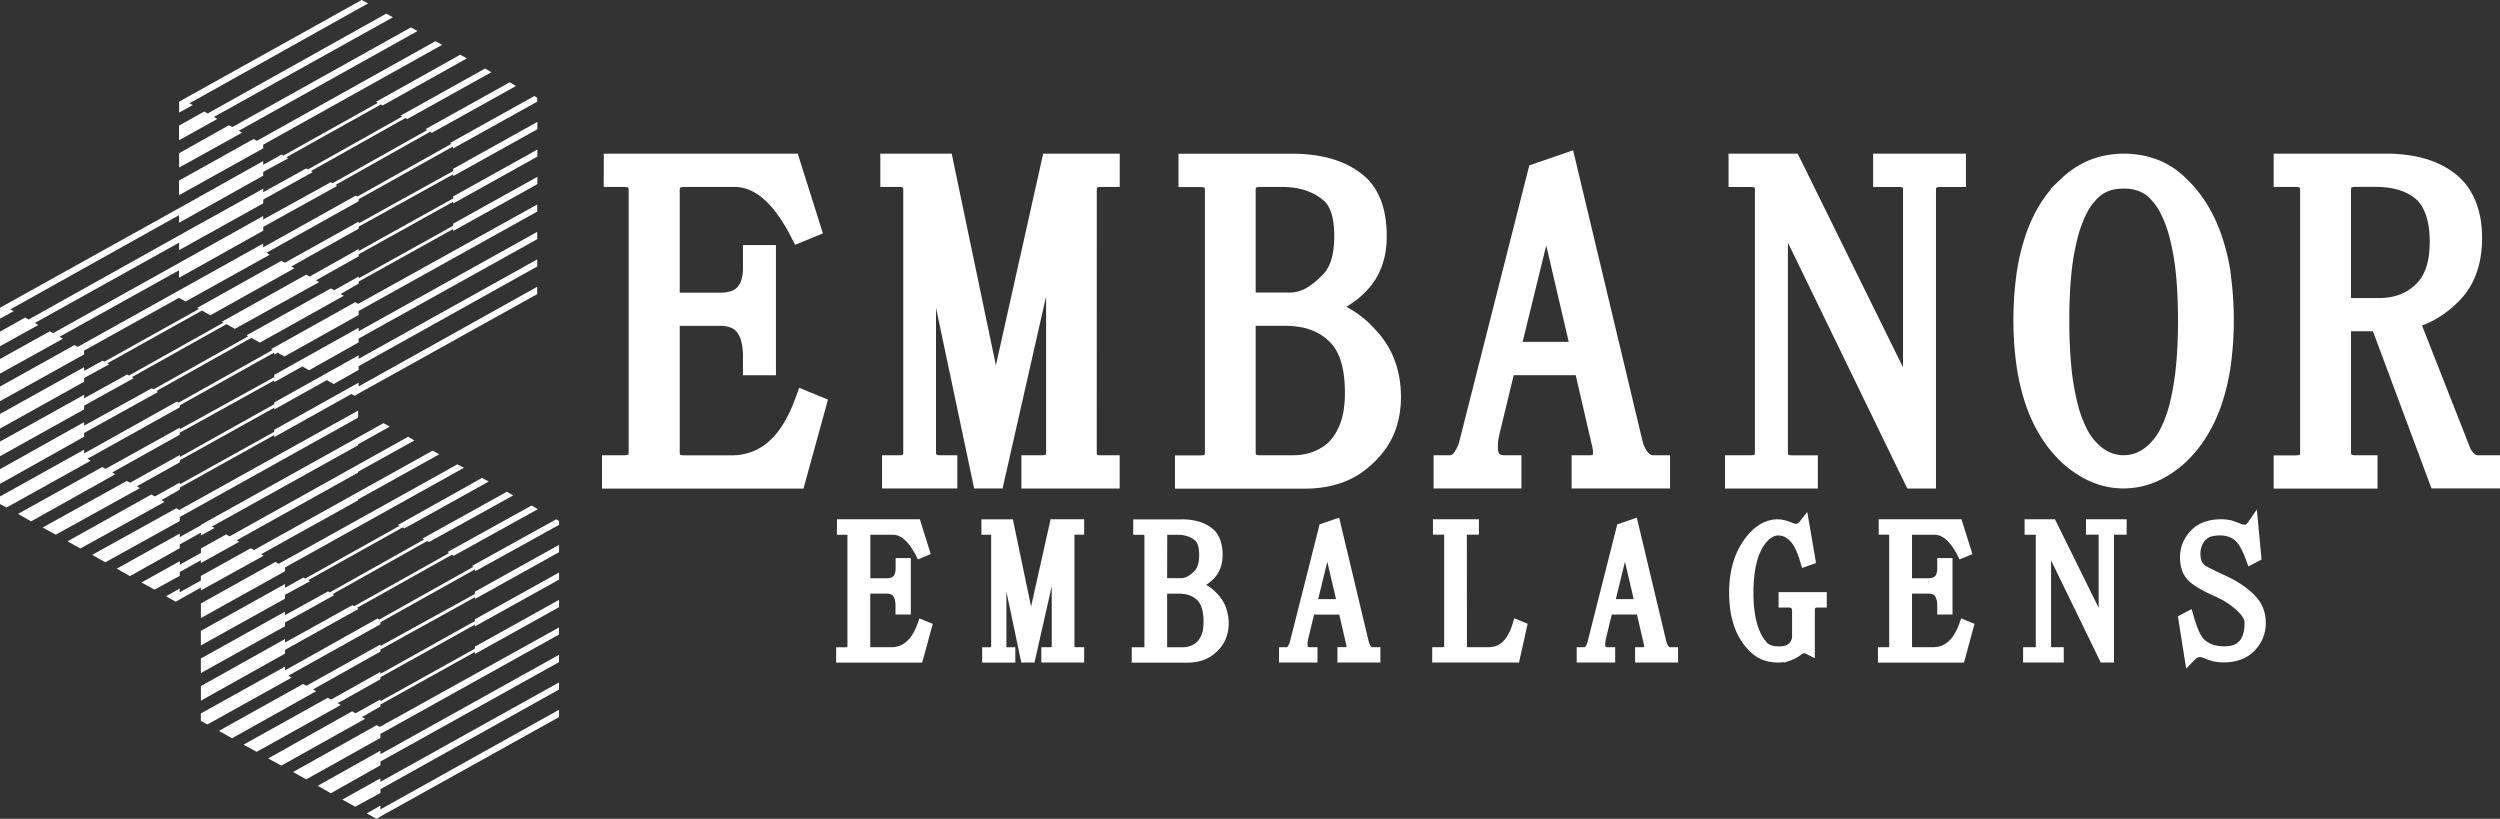 <svg xmlns="http://www.w3.org/2000/svg" width="186.741" height="61.163" viewBox="0 0 186.741 61.163">
  <rect x="0" y="0" width="186.741" height="61.163" fill="#333333" stroke="none"/>
  <g id="Grupo_75" data-name="Grupo 75" transform="translate(-52.437 -304.349)">
    <path id="Caminho_61" data-name="Caminho 61" d="M168.415,344.04a.588.588,0,0,0,.024.195c0,.012,0,.012,0,.015a.182.182,0,0,0,.052.025,1.063,1.063,0,0,0,.275.028h1.362v2.481h-7.338V344.3h1.493a1.042,1.042,0,0,0,.273-.028.192.192,0,0,0,.054-.025s0,0,0-.015a.605.605,0,0,0,.024-.195V332.428l-3.105,13.7-.009.045-.138.606h-2.124l-.132-.617-.008-.043v0l-2.709-12.832V344.04a.658.658,0,0,0,.021.194.042.042,0,0,0,.007.014.166.166,0,0,0,.053.026,1.045,1.045,0,0,0,.272.028H158v2.481h-5.621V344.3h1.232a1.045,1.045,0,0,0,.273-.028.152.152,0,0,0,.053-.026l.007-.014a.644.644,0,0,0,.02-.194V324.52a.657.657,0,0,0-.02-.195l-.007-.013a.151.151,0,0,0-.053-.026,1.021,1.021,0,0,0-.273-.027h-1.362v-2.488h5.335l.128.623.007.041h0l3.163,15.147,3.387-15.157.01-.044.136-.61h5.718v2.488H168.77a1.037,1.037,0,0,0-.275.027.164.164,0,0,0-.052.025s0,0,0,.014a.6.6,0,0,0-.024.2Z" transform="translate(-34.056 -5.945)" fill="#fff" fill-rule="evenodd"/>
    <path id="Caminho_62" data-name="Caminho 62" d="M120.83,323.425v-1.654h14.487l.171.548.011.035h0L136.967,327l.016.049.214.678-.661.271-.046.019-.666.275h0l-.047.02-.655.268-.326-.63-.021-.043h0a12.108,12.108,0,0,0-1.035-1.678,6.643,6.643,0,0,0-1.053-1.142,3.831,3.831,0,0,0-1.041-.629,2.887,2.887,0,0,0-1.059-.2h-3.725a1.014,1.014,0,0,0-.283.032.188.188,0,0,0-.057.024h0l0,.01a.63.63,0,0,0-.022.2v7.631h3.024a2.484,2.484,0,0,0,.825-.117,1.178,1.178,0,0,0,.467-.3,1.379,1.379,0,0,0,.29-.535,3.223,3.223,0,0,0,.119-.945V328.6h2.463v9.723h-2.463v-1.382a4.491,4.491,0,0,0-.128-1.153,1.839,1.839,0,0,0-.32-.681,1.148,1.148,0,0,0-.464-.343,2.083,2.083,0,0,0-.789-.13h-3.024v9.407a.633.633,0,0,0,.022.2l0,.009h0a.151.151,0,0,0,.057.026,1.016,1.016,0,0,0,.283.031h3.459a4.4,4.4,0,0,0,1.516-.248,4.027,4.027,0,0,0,1.271-.747,5.67,5.67,0,0,0,1.1-1.308,10.106,10.106,0,0,0,.919-1.93l.02-.055.275-.76.747.308.054.022h0l.667.273v0l.045.018.642.261-.186.665-.014.048-1.464,5.32-.011.041-.157.574h-15.05V344.3h1.634a.984.984,0,0,0,.278-.031.176.176,0,0,0,.06-.027h0l0-.012a.633.633,0,0,0,.022-.192v-19.52a.627.627,0,0,0-.022-.191l-.006-.014a.188.188,0,0,0-.06-.025.986.986,0,0,0-.278-.032h-1.5v-.834Z" transform="translate(-23.291 -5.945)" fill="#fff" fill-rule="evenodd"/>
    <path id="Caminho_63" data-name="Caminho 63" d="M326.371,344.3h-.852a.4.4,0,0,1-.125-.018.448.448,0,0,1-.12-.061,1.027,1.027,0,0,1-.159-.155h0a1.6,1.6,0,0,1-.169-.246l-3.621-9.209c.045-.016.091-.032.134-.05a7.031,7.031,0,0,0,.932-.455,7.481,7.481,0,0,0,.9-.61,8.538,8.538,0,0,0,.833-.755,5.575,5.575,0,0,0,.751-.964,5.683,5.683,0,0,0,.528-1.115,6.857,6.857,0,0,0,.308-1.239,8.852,8.852,0,0,0,.1-1.358,8.707,8.707,0,0,0-.092-1.283,6.644,6.644,0,0,0-.288-1.171,5.473,5.473,0,0,0-.488-1.047,4.985,4.985,0,0,0-.692-.9l-.025-.024v0a5.929,5.929,0,0,0-1.112-.832,6.817,6.817,0,0,0-1.321-.586,8.647,8.647,0,0,0-1.5-.339,11.779,11.779,0,0,0-1.673-.113h-8.378v2.488h1.623a1.035,1.035,0,0,1,.277.03.253.253,0,0,1,.055.022h0s0,0,0,.014a.619.619,0,0,1,.022.2v19.52a.619.619,0,0,1-.022.2c0,.011,0,.013,0,.014h0a.328.328,0,0,1-.055.021h0a1.006,1.006,0,0,1-.277.03h-1.623v2.481h7.758V344.3H316.38a.971.971,0,0,1-.277-.031.278.278,0,0,1-.056-.021s0-.007-.006-.014a.631.631,0,0,1-.02-.2v-8.994h1.638l4.17,11.191h0l.014.036.189.51h5.119V344.3Zm-6-12.368a3.5,3.5,0,0,1-.655.343,3.938,3.938,0,0,1-.75.21,4.921,4.921,0,0,1-.864.072h-2.083v-8.038a.631.631,0,0,1,.02-.2.048.048,0,0,1,.006-.014.221.221,0,0,1,.056-.022,1.027,1.027,0,0,1,.277-.03h1.459a6.847,6.847,0,0,1,1.008.068,4.841,4.841,0,0,1,.852.2,3.653,3.653,0,0,1,.7.311,3.225,3.225,0,0,1,.567.416,2.764,2.764,0,0,1,.381.512,3.485,3.485,0,0,1,.3.682,5.205,5.205,0,0,1,.19.859,8.356,8.356,0,0,1,0,2.073,5.235,5.235,0,0,1-.19.859,3.547,3.547,0,0,1-.3.682,2.782,2.782,0,0,1-.4.531,3.632,3.632,0,0,1-.577.484" transform="translate(-87.971 -5.945)" fill="#fff" fill-rule="evenodd"/>
    <path id="Caminho_64" data-name="Caminho 64" d="M296.982,330.852a16.016,16.016,0,0,0-.681-2.913,11.683,11.683,0,0,0-1.157-2.464,9.673,9.673,0,0,0-1.637-1.973h0a6.5,6.5,0,0,0-.972-.756,6.176,6.176,0,0,0-1.092-.543,6.533,6.533,0,0,0-1.194-.324,7.657,7.657,0,0,0-1.283-.107,7.186,7.186,0,0,0-1.3.119,6.608,6.608,0,0,0-1.224.353,6.5,6.5,0,0,0-1.127.589,7.033,7.033,0,0,0-1.018.812l-.049.048q-.11.1-.214.2l-.533.511.04.02a9.046,9.046,0,0,0-.823,1.126,11.348,11.348,0,0,0-1.115,2.422,16.023,16.023,0,0,0-.655,2.887,24.359,24.359,0,0,0-.217,3.351,23.786,23.786,0,0,0,.225,3.36,16.28,16.28,0,0,0,.68,2.913,11.606,11.606,0,0,0,1.159,2.463,9.494,9.494,0,0,0,1.595,1.934h0l0,0,.046.043h0l.009.008a8.46,8.46,0,0,0,1.047.793,6.913,6.913,0,0,0,1.1.581,6.134,6.134,0,0,0,4.729,0,7.03,7.03,0,0,0,1.107-.58,8.443,8.443,0,0,0,1.03-.775h0l.018-.016.008-.009a9.547,9.547,0,0,0,1.646-1.98,11.649,11.649,0,0,0,1.158-2.463,16.224,16.224,0,0,0,.681-2.913,25.327,25.327,0,0,0,0-6.722m-4.1,6.818a18.692,18.692,0,0,1-.453,2.723,8.9,8.9,0,0,1-.713,1.954,4.109,4.109,0,0,1-.91,1.206l0,0h0l-.009.007a3.463,3.463,0,0,1-.433.335,2.858,2.858,0,0,1-.442.227,2.334,2.334,0,0,1-.455.133,2.534,2.534,0,0,1-1.438-.133,2.566,2.566,0,0,1-.439-.227,3.445,3.445,0,0,1-.435-.336l-.042-.038h0a4.143,4.143,0,0,1-.88-1.178,9.041,9.041,0,0,1-.712-1.954,18.779,18.779,0,0,1-.453-2.723q-.15-1.531-.151-3.457,0-1.891.151-3.4a17.943,17.943,0,0,1,.453-2.677,8.911,8.911,0,0,1,.711-1.933,4.135,4.135,0,0,1,.885-1.173l.014-.011.02-.02a2.241,2.241,0,0,1,.361-.261,2.348,2.348,0,0,1,.412-.192,2.854,2.854,0,0,1,.484-.118,4.149,4.149,0,0,1,1.134,0,2.844,2.844,0,0,1,.368.081l.118.04a2.245,2.245,0,0,1,.414.189,2.159,2.159,0,0,1,.359.261l.012.009a4.159,4.159,0,0,1,.907,1.2,8.839,8.839,0,0,1,.713,1.933,18.2,18.2,0,0,1,.453,2.677q.148,1.508.151,3.4,0,1.926-.151,3.457" transform="translate(-77.898 -5.945)" fill="#fff" fill-rule="evenodd"/>
    <path id="Caminho_65" data-name="Caminho 65" d="M231.869,344.172h-.451a.487.487,0,0,1-.183-.033.544.544,0,0,1-.173-.116,1.273,1.273,0,0,1-.219-.284,2.966,2.966,0,0,1-.213-.467l-5.012-20.991h0l-.013-.06-.2-.833-3.271,1.129-.105.408-.008.03,0,0-5.149,20.315a2.231,2.231,0,0,1-.42.771.338.338,0,0,1-.236.127h-1.23v2.481h6.559v-2.481h-1.228a1.419,1.419,0,0,1-.148-.006c-.046-.006-.08-.011-.108-.016a.391.391,0,0,1-.125-.053.194.194,0,0,1-.054-.055h0a.609.609,0,0,1-.065-.166,1.555,1.555,0,0,1-.032-.354,3.2,3.2,0,0,1,.033-.464c.026-.184.064-.381.114-.588l1.036-4.278H225.6l1.176,5.084.014.055v0h0a2.571,2.571,0,0,1,.1.608.711.711,0,0,1-.016.209.727.727,0,0,1-.219.024h-1.363v2.481h7.355v-2.481ZM221.634,335.7l1.764-7.2,1.681,7.2Z" transform="translate(-55.463 -5.814)" fill="#fff" fill-rule="evenodd"/>
    <path id="Caminho_66" data-name="Caminho 66" d="M261.324,337.733V324.52a.613.613,0,0,0-.024-.195v0c0-.009,0-.011,0-.012h0a.163.163,0,0,0-.052-.025,1.021,1.021,0,0,0-.273-.028h-1.884v-2.487h6.932v2.487h-1.885a1,1,0,0,0-.273.028.181.181,0,0,0-.054.025h0v.015a.571.571,0,0,0-.025.195v22.264h-2.145l-.213-.443-.013-.028h0l-8.69-17.9V344.04a.61.61,0,0,0,.025.2v0l0,.012a.173.173,0,0,0,.053.024,1.031,1.031,0,0,0,.272.028h1.885v2.481h-6.931V344.3h1.883a1.04,1.04,0,0,0,.273-.028.173.173,0,0,0,.053-.024s0,0,0-.012v0a.594.594,0,0,0,.024-.2V324.52a.592.592,0,0,0-.024-.195v0c0-.009,0-.011,0-.012h0a.154.154,0,0,0-.053-.025,1.01,1.01,0,0,0-.273-.028h-1.62v-2.487h5.164l.215.431.015.03v0Z" transform="translate(-66.738 -5.945)" fill="#fff" fill-rule="evenodd"/>
    <path id="Caminho_67" data-name="Caminho 67" d="M202.417,338.5a7.132,7.132,0,0,0-.364-1.341,6.412,6.412,0,0,0-.616-1.216,6.73,6.73,0,0,0-.846-1.065,6.56,6.56,0,0,0-.731-.719,7.673,7.673,0,0,0-.883-.65c-.164-.1-.333-.2-.511-.3l.1-.063c.249-.155.473-.31.669-.461a5.04,5.04,0,0,0,.536-.472,5.277,5.277,0,0,0,.746-.87,5.2,5.2,0,0,0,.542-1.024v0a5.72,5.72,0,0,0,.32-1.141,7.305,7.305,0,0,0,.1-1.246,9.512,9.512,0,0,0-.083-1.263,6.7,6.7,0,0,0-.257-1.136,5.207,5.207,0,0,0-.445-1.009,4.446,4.446,0,0,0-.644-.853l-.023-.024h0a6.015,6.015,0,0,0-1.112-.832,6.762,6.762,0,0,0-1.319-.586,8.611,8.611,0,0,0-1.5-.339,11.743,11.743,0,0,0-1.671-.113h-8.5v2.488h1.624a1.034,1.034,0,0,1,.275.03.219.219,0,0,1,.053.022s0,0,0,.014h0a.6.6,0,0,1,.022.195v19.52a.6.6,0,0,1-.022.2h0c0,.01,0,.013,0,.014a.18.18,0,0,1-.053.022.98.98,0,0,1-.275.03H185.66v2.482h9.7a9.088,9.088,0,0,0,1.518-.123,7.314,7.314,0,0,0,1.391-.373,6.407,6.407,0,0,0,1.24-.638,7.771,7.771,0,0,0,1.917-1.878,6.121,6.121,0,0,0,.626-1.158,6.447,6.447,0,0,0,.366-1.283,7.651,7.651,0,0,0,.124-1.384,8.557,8.557,0,0,0-.12-1.448M191.689,324.52a.63.63,0,0,1,.022-.194l.007-.014a.144.144,0,0,1,.055-.026,1.02,1.02,0,0,1,.273-.028h1.587a6.43,6.43,0,0,1,1,.072h0a4.836,4.836,0,0,1,.872.219,4.1,4.1,0,0,1,.746.35,3.86,3.86,0,0,1,.633.481,1.729,1.729,0,0,1,.259.366h0a2.651,2.651,0,0,1,.22.541,4.63,4.63,0,0,1,.144.729,7.348,7.348,0,0,1,.052.912,7.6,7.6,0,0,1-.065,1.031,4.651,4.651,0,0,1-.186.825,2.938,2.938,0,0,1-.291.625,2.118,2.118,0,0,1-.376.459l0,0h0l-.03.028a4.967,4.967,0,0,1-1.237.966,2.335,2.335,0,0,1-1.076.284h-2.609Zm6.59,16.321a5.676,5.676,0,0,1-.237.987,4.318,4.318,0,0,1-.38.82,3.745,3.745,0,0,1-.521.68h0a3.618,3.618,0,0,1-1.185.721,3.8,3.8,0,0,1-.715.188,4.786,4.786,0,0,1-.812.064h-2.383a1.056,1.056,0,0,1-.273-.027.183.183,0,0,1-.055-.026l-.007-.015a.61.61,0,0,1-.022-.194v-9.407H193.9a6.416,6.416,0,0,1,1.055.082,4.614,4.614,0,0,1,.9.238,3.884,3.884,0,0,1,.762.386v0a3.732,3.732,0,0,1,.648.537l.009.012h0a2.855,2.855,0,0,1,.444.6,4.128,4.128,0,0,1,.346.822,6.5,6.5,0,0,1,.218,1.061,10.279,10.279,0,0,1,.073,1.3,7.922,7.922,0,0,1-.081,1.168" transform="translate(-45.458 -5.945)" fill="#fff" fill-rule="evenodd"/>
    <path id="Caminho_68" data-name="Caminho 68" d="M147.308,363.979v-.752H153.5l.074.245.012.038h0l.617,1.968.015.049.094.3-.291.123-.045.018-.282.115-.047.02-.291.122-.147-.282-.024-.046a5.264,5.264,0,0,0-.43-.7,2.881,2.881,0,0,0-.437-.477,1.576,1.576,0,0,0-.424-.258,1.155,1.155,0,0,0-.426-.081H149.9a.371.371,0,0,0-.1.011.493.493,0,0,0,0,.053v3.187h1.22a.994.994,0,0,0,.33-.047v0a.427.427,0,0,0,.177-.114.553.553,0,0,0,.114-.211,1.39,1.39,0,0,0,.047-.385v-.751h1.136v4.221H151.68v-.635a1.909,1.909,0,0,0-.051-.475.741.741,0,0,0-.127-.273.453.453,0,0,0-.176-.133.9.9,0,0,0-.313-.049h-1.22v3.941a.486.486,0,0,0,0,.051.362.362,0,0,0,.1.012h1.456a1.826,1.826,0,0,0,.619-.1,1.66,1.66,0,0,0,.519-.308,2.336,2.336,0,0,0,.457-.543,4.159,4.159,0,0,0,.381-.809l.02-.054.123-.338.332.135.054.021.283.117.043.018.284.117-.082.293-.013.047-.616,2.256h0l-.012.042-.069.254h-6.426v-1.147h.738a.373.373,0,0,0,.1-.012.3.3,0,0,0,.005-.051v-8.278a.3.3,0,0,0-.005-.053.381.381,0,0,0-.1-.011h-.681v-.4Z" transform="translate(-32.352 -20.09)" fill="#fff" fill-rule="evenodd"/>
    <path id="Caminho_69" data-name="Caminho 69" d="M304.362,370.6a.706.706,0,0,0-.02-.168.907.907,0,0,0-.066-.178,1.29,1.29,0,0,0-.121-.2,2.226,2.226,0,0,0-.185-.217h0l-.006-.007-.006-.006h0a4.7,4.7,0,0,0-.373-.344c-.141-.118-.286-.228-.432-.327s-.31-.2-.484-.294-.347-.182-.535-.264-.384-.175-.566-.263-.333-.171-.491-.262-.3-.175-.424-.258h0a4.322,4.322,0,0,1-.35-.259l-.016-.013-.006-.007a2.014,2.014,0,0,1-.557-.791,2.878,2.878,0,0,1-.184-1.062,2.947,2.947,0,0,1,.053-.555,2.768,2.768,0,0,1,.159-.524,2.852,2.852,0,0,1,.264-.489,3.346,3.346,0,0,1,.365-.445,2.4,2.4,0,0,1,.45-.366,2.615,2.615,0,0,1,.532-.256,3.333,3.333,0,0,1,.6-.149,4.507,4.507,0,0,1,.669-.049,3.214,3.214,0,0,1,.338.018c.1.009.193.024.287.042h0l.038.008c.045.01.088.019.13.03l.484.169c.059.025.112.047.162.065s.1.036.142.046.076.016.117.023a.854.854,0,0,0,.093.005.1.1,0,0,0,.05-.026.9.9,0,0,0,.18-.2l.086-.126.538-.784.09.946.014.153.225,2.372,0,.038.022.231-.206.107-.034.017h0l-.337.177-.056.028-.347.18-.134-.368-.022-.06c-.072-.194-.144-.371-.214-.534s-.141-.3-.21-.424a2.683,2.683,0,0,0-.194-.31,1.3,1.3,0,0,0-.172-.2l-.061-.055a2,2,0,0,0-.178-.127,1.686,1.686,0,0,0-.588-.208,2.511,2.511,0,0,0-1.01.055.844.844,0,0,0-.354.2l-.019.017,0,0a1.378,1.378,0,0,0-.182.212,1.248,1.248,0,0,0-.133.249,1.352,1.352,0,0,0-.083.291,1.891,1.891,0,0,0-.028.339,1.517,1.517,0,0,0,.028.3.914.914,0,0,0,.075.24.83.83,0,0,0,.119.189.888.888,0,0,0,.167.156c.037.022.092.053.164.092s.189.1.312.159l.083.04.355.173c.138.067.292.139.46.217l.079.036c.238.108.47.225.692.349.184.1.36.211.526.321l.014.009.078.052h0a6.4,6.4,0,0,1,.543.415h0a5.178,5.178,0,0,1,.466.452l.012.013.006.008a3.2,3.2,0,0,1,.3.408h0a2.815,2.815,0,0,1,.358.98,3.323,3.323,0,0,1,.044.54,3.17,3.17,0,0,1-.053.576,2.777,2.777,0,0,1-.157.543,2.9,2.9,0,0,1-.265.5,3.08,3.08,0,0,1-.366.453l-.016.018h0a2.633,2.633,0,0,1-.449.366,2.849,2.849,0,0,1-.549.275,3.291,3.291,0,0,1-.616.161,4.187,4.187,0,0,1-.677.053c-.114,0-.236-.006-.363-.017a3.168,3.168,0,0,1-.347-.049c-.046-.009-.1-.018-.142-.032l-.409-.135h0l-.045-.02-.023-.01c-.063-.028-.118-.049-.167-.067s-.1-.034-.134-.045a.8.8,0,0,0-.1-.023h0a.36.36,0,0,0-.059,0,.26.26,0,0,0-.061.007h0a.45.45,0,0,0-.1.041.922.922,0,0,0-.13.089,1.9,1.9,0,0,0-.157.144h0l-.078.078L300,374l-.107-.679-.018-.109-.447-2.834-.007-.04-.038-.244.219-.116.036-.017h0l.336-.177.061-.032.372-.2.117.409.019.064c.073.256.146.484.215.685s.144.384.211.532a2.862,2.862,0,0,0,.2.366.889.889,0,0,0,.157.2l.014.012h0a1.823,1.823,0,0,0,.29.221,1.762,1.762,0,0,0,.348.163,2.283,2.283,0,0,0,.405.1,3.118,3.118,0,0,0,.47.034,2.581,2.581,0,0,0,.364-.025,1.628,1.628,0,0,0,.294-.069,1.173,1.173,0,0,0,.228-.105.886.886,0,0,0,.175-.142l0,0v0l.012-.007a1.019,1.019,0,0,0,.177-.219,1.442,1.442,0,0,0,.135-.3,2,2,0,0,0,.089-.389,3.544,3.544,0,0,0,.031-.482" transform="translate(-84.264 -19.71)" fill="#fff" fill-rule="evenodd"/>
    <path id="Caminho_70" data-name="Caminho 70" d="M170.665,372.719a.309.309,0,0,0,0,.053.482.482,0,0,0,.1.01h.625v1.147h-3.2v-1.147h.679a.4.4,0,0,0,.1-.01.228.228,0,0,0,0-.053v-4.492l-1.219,5.39-.011.043-.061.269H166.7l-.059-.273-.01-.043h0l-1.05-4.99v4.1a.222.222,0,0,0,0,.052.384.384,0,0,0,.1.011h.568v1.147h-2.477v-1.147h.571a.4.4,0,0,0,.1-.011.339.339,0,0,0,0-.052v-8.277a.37.37,0,0,0,0-.054.409.409,0,0,0-.1-.01h-.626v-1.151h2.348l.057.275.009.044,1.294,6.2,1.386-6.206.01-.045.06-.271h2.509v1.151h-.625a.4.4,0,0,0-.1.01.306.306,0,0,0,0,.054Z" transform="translate(-37.971 -20.09)" fill="#fff" fill-rule="evenodd"/>
    <path id="Caminho_71" data-name="Caminho 71" d="M187.937,370.36a2.969,2.969,0,0,0-.157-.576,2.792,2.792,0,0,0-.263-.524,2.856,2.856,0,0,0-.362-.456,3.078,3.078,0,0,0-.316-.312,3.531,3.531,0,0,0-.379-.278c-.048-.031-.1-.06-.146-.089.1-.061.184-.123.262-.182a2.455,2.455,0,0,0,.229-.2,2.241,2.241,0,0,0,.322-.379,2.289,2.289,0,0,0,.235-.443,2.791,2.791,0,0,0,.181-1.03,3.8,3.8,0,0,0-.035-.542,2.934,2.934,0,0,0-.11-.49,2.35,2.35,0,0,0-.192-.437,1.965,1.965,0,0,0-.278-.368l0-.007h0l-.007,0a2.689,2.689,0,0,0-1.046-.613,4.305,4.305,0,0,0-1.359-.2h-3.648v1.152h.735a.423.423,0,0,1,.1.009.361.361,0,0,1,0,.054v8.277a.358.358,0,0,1,0,.053.417.417,0,0,1-.1.01h-.847v1.147h4.15a4,4,0,0,0,.652-.051,3.229,3.229,0,0,0,.6-.161,2.78,2.78,0,0,0,.536-.276,2.734,2.734,0,0,0,.455-.376,2.681,2.681,0,0,0,.372-.435,2.732,2.732,0,0,0,.267-.5h0a3.046,3.046,0,0,0,.211-1.148,3.683,3.683,0,0,0-.052-.623m-4.538-5.918a.274.274,0,0,1,0-.053.385.385,0,0,1,.1-.01h.671a2.717,2.717,0,0,1,.416.03,2.1,2.1,0,0,1,.36.092,1.713,1.713,0,0,1,.308.143,1.746,1.746,0,0,1,.251.19h0a.679.679,0,0,1,.11.151,1.141,1.141,0,0,1,.088.22,1.777,1.777,0,0,1,.059.3,3.052,3.052,0,0,1,.022.379,3.169,3.169,0,0,1-.026.431,1.929,1.929,0,0,1-.078.342,1.25,1.25,0,0,1-.117.256h0a.882.882,0,0,1-.152.184l-.011.009,0,0,0,0a2.824,2.824,0,0,1-.264.239h0a1.752,1.752,0,0,1-.247.16,1.069,1.069,0,0,1-.224.087.8.8,0,0,1-.206.026H183.4Zm2.691,6.911a2.3,2.3,0,0,1-.1.411,1.648,1.648,0,0,1-.156.339,1.494,1.494,0,0,1-.206.27,1.418,1.418,0,0,1-.229.177,1.5,1.5,0,0,1-.263.128,1.529,1.529,0,0,1-.294.077,2.031,2.031,0,0,1-.333.027H183.5a.406.406,0,0,1-.1-.011.263.263,0,0,1,0-.052v-3.941h.887a2.649,2.649,0,0,1,.436.034,2.139,2.139,0,0,1,.375.1,1.6,1.6,0,0,1,.312.159,1.473,1.473,0,0,1,.266.222l0,0h0a1.254,1.254,0,0,1,.179.246,1.679,1.679,0,0,1,.142.341,2.719,2.719,0,0,1,.09.441,3.974,3.974,0,0,1,.032.543,3.21,3.21,0,0,1-.034.487" transform="translate(-43.783 -20.09)" fill="#fff" fill-rule="evenodd"/>
    <path id="Caminho_72" data-name="Caminho 72" d="M204.686,372.719h-.222a.17.17,0,0,1-.059-.011.175.175,0,0,1-.058-.037.521.521,0,0,1-.085-.113,1.1,1.1,0,0,1-.084-.186l-2.121-8.9-.014-.059-.088-.374-.362.126-.058.019h0l-.838.29h0l-.028.01-.178.061-.045.182-.007.03-2.178,8.612c-.028.073-.057.138-.085.2a.59.59,0,0,1-.082.116.255.255,0,0,1-.041.032.055.055,0,0,1-.022,0h-.569v1.147h2.871v-1.147h-.569a.36.36,0,0,1-.056,0l-.04-.005h0a.1.1,0,0,1-.034-.014.026.026,0,0,1-.011-.009h0a.187.187,0,0,1-.022-.058.706.706,0,0,1-.011-.138,1.389,1.389,0,0,1,.013-.19c.011-.078.027-.161.046-.244l.431-1.776h1.881l.489,2.116.007.025v0a1.132,1.132,0,0,1,.043.244c0,.02,0,.036,0,.048a.314.314,0,0,1-.05,0h-.626v1.147h3.208v-1.147Zm-4.3-3.592.682-2.791.65,2.791Z" transform="translate(-49.486 -20.027)" fill="#fff" fill-rule="evenodd"/>
    <path id="Caminho_73" data-name="Caminho 73" d="M217.425,372.719a.278.278,0,0,0,0,.053.389.389,0,0,0,.1.01h1.51a1.585,1.585,0,0,0,.581-.1,1.481,1.481,0,0,0,.477-.3,2.215,2.215,0,0,0,.408-.54h0a4.088,4.088,0,0,0,.333-.8l.017-.059.112-.363.348.144.057.022.282.117.043.019.269.109-.065.284-.011.045-.5,2.254h0l-.011.043-.06.271h-6.483v-1.147h.792a.4.4,0,0,0,.1-.011.214.214,0,0,0,0-.052v-8.277a.232.232,0,0,0,0-.054.415.415,0,0,0-.1-.01h-.738v-1.151h3.433v1.151h-.8a.352.352,0,0,0-.1.01.281.281,0,0,0,0,.054Z" transform="translate(-55.413 -20.09)" fill="#fff" fill-rule="evenodd"/>
    <path id="Caminho_74" data-name="Caminho 74" d="M238.434,372.719h-.223a.172.172,0,0,1-.059-.011.163.163,0,0,1-.058-.037.569.569,0,0,1-.086-.113,1.29,1.29,0,0,1-.084-.186l-2.121-8.9h0l-.014-.06-.088-.372-.36.126-.058.019h0l-.835.29h0l-.029.01-.18.061-.046.183-.006.028h0l-2.177,8.612a1.286,1.286,0,0,1-.086.2.542.542,0,0,1-.081.116.164.164,0,0,1-.042.032.046.046,0,0,1-.021,0h-.569v1.147h2.873v-1.147h-.569a.355.355,0,0,1-.057,0h0a.223.223,0,0,1-.04-.005.107.107,0,0,1-.035-.014s-.008-.006-.009-.01a.206.206,0,0,1-.022-.058.654.654,0,0,1-.012-.138,1.5,1.5,0,0,1,.013-.19c.011-.078.026-.161.047-.244h0l.43-1.776h1.883l.489,2.116,0,.013.005.014a1.114,1.114,0,0,1,.042.245.265.265,0,0,1,0,.048.3.3,0,0,1-.049,0h-.627v1.147h3.209v-1.147Zm-4.3-3.592.682-2.793.65,2.793Z" transform="translate(-61 -20.027)" fill="#fff" fill-rule="evenodd"/>
    <path id="Caminho_75" data-name="Caminho 75" d="M253.827,366.182c-.061-.211-.126-.406-.193-.582a5,5,0,0,0-.2-.467,2.8,2.8,0,0,0-.2-.344,1.476,1.476,0,0,0-.181-.216h0l0,0-.018-.018a1.667,1.667,0,0,0-.208-.18,1.277,1.277,0,0,0-.215-.124l-.033-.015a1.176,1.176,0,0,0-.19-.057,1.266,1.266,0,0,0-.244-.024.72.72,0,0,0-.161.019.888.888,0,0,0-.173.06,1.272,1.272,0,0,0-.192.111,1.531,1.531,0,0,0-.2.164,2.74,2.74,0,0,0-.465.625,4.228,4.228,0,0,0-.35.86,7.018,7.018,0,0,0-.217,1.105,11.266,11.266,0,0,0-.074,1.345,10.483,10.483,0,0,0,.07,1.268,6.652,6.652,0,0,0,.207,1.053,4.312,4.312,0,0,0,.333.83,2.874,2.874,0,0,0,.439.613.849.849,0,0,0,.133.088,1.048,1.048,0,0,0,.184.078,1.6,1.6,0,0,0,.236.049h0a2.2,2.2,0,0,0,.287.017,1.731,1.731,0,0,0,.441-.05.822.822,0,0,0,.285-.13l.012-.01a.605.605,0,0,0,.158-.188h0a.941.941,0,0,0,.1-.291V369.83a.615.615,0,0,0-.022-.179.152.152,0,0,0-.034-.063.126.126,0,0,0-.053-.031.553.553,0,0,0-.159-.02h-.739V368.39h3.6v1.148h-.68a.526.526,0,0,0-.14.017.089.089,0,0,0-.034.02.116.116,0,0,0-.022.045.541.541,0,0,0-.018.154v3.55l-.5-.256-.082-.041h0c-.02-.012-.046-.022-.078-.037l-.061-.022h0a.327.327,0,0,0-.043-.011H254.1a.284.284,0,0,0-.038,0,.269.269,0,0,0-.042.013c-.016.006-.035.015-.056.026a.748.748,0,0,0-.067.047,3.107,3.107,0,0,1-.4.263,2.811,2.811,0,0,1-.428.19l-.458.158v-.045a2.822,2.822,0,0,1-.47.038,3.356,3.356,0,0,1-.607-.054,2.9,2.9,0,0,1-.565-.163,2.691,2.691,0,0,1-.511-.275,2.939,2.939,0,0,1-.452-.381,4.55,4.55,0,0,1-.663-.843,5.025,5.025,0,0,1-.474-1.013,6.467,6.467,0,0,1-.279-1.165,8.989,8.989,0,0,1-.092-1.31,8.86,8.86,0,0,1,.1-1.375,6.807,6.807,0,0,1,.312-1.235,5.66,5.66,0,0,1,.528-1.088,5.275,5.275,0,0,1,.739-.927l.022-.023,0,0a3.7,3.7,0,0,1,.428-.352,2.945,2.945,0,0,1,.474-.271,2.654,2.654,0,0,1,.507-.167,2.424,2.424,0,0,1,.524-.057,1.766,1.766,0,0,1,.221.015c.067.007.143.023.229.04s.161.04.235.063.156.053.245.087.139.053.19.071h0c.068.023.114.041.144.049l.086.024h0a.279.279,0,0,0,.121-.035.678.678,0,0,0,.178-.161h0l.076-.1.478-.6.129.755.022.123.446,2.6.008.047.049.288-.277.1-.043.016-.333.115h0l-.054.02-.342.118-.1-.346Z" transform="translate(-66.9 -19.809)" fill="#fff" fill-rule="evenodd"/>
    <path id="Caminho_76" data-name="Caminho 76" d="M265.424,363.979v-.752h6.185l.076.244.012.039.618,1.968.014.049.094.3-.29.123-.048.018-.279.115h0l-.049.02-.291.122-.145-.282-.024-.046a5.2,5.2,0,0,0-.429-.7,2.827,2.827,0,0,0-.438-.477,1.576,1.576,0,0,0-.424-.258,1.153,1.153,0,0,0-.426-.081h-1.568a.382.382,0,0,0-.1.011.224.224,0,0,0,0,.053v3.187h1.223a.993.993,0,0,0,.327-.047v0a.438.438,0,0,0,.176-.114.519.519,0,0,0,.114-.211,1.369,1.369,0,0,0,.046-.385v-.751h1.14v4.221h-1.14v-.635a1.855,1.855,0,0,0-.05-.475.709.709,0,0,0-.126-.273l-.018-.024a.461.461,0,0,0-.159-.109.883.883,0,0,0-.31-.049h-1.223v3.941a.219.219,0,0,0,0,.051.376.376,0,0,0,.1.012h1.457a1.814,1.814,0,0,0,.617-.1,1.7,1.7,0,0,0,.52-.307,2.421,2.421,0,0,0,.456-.545,4.2,4.2,0,0,0,.383-.809l.019-.054.122-.338.333.135.053.021.283.117.045.018.282.117-.079.293-.013.047h0l-.616,2.256-.011.042-.07.254h-6.424v-1.147h.739a.375.375,0,0,0,.1-.012.339.339,0,0,0,0-.051v-8.278a.346.346,0,0,0,0-.053.384.384,0,0,0-.1-.011h-.681v-.4Z" transform="translate(-72.655 -20.09)" fill="#fff" fill-rule="evenodd"/>
    <path id="Caminho_77" data-name="Caminho 77" d="M287.473,369.839v-5.4a.373.373,0,0,0,0-.054.465.465,0,0,0-.1-.009h-.847v-1.152h3.037v1.152h-.846a.473.473,0,0,0-.1.009.377.377,0,0,0,0,.054v9.487h-.988l-.094-.195-.016-.032-3.6-7.4v6.42a.364.364,0,0,0,0,.053.447.447,0,0,0,.1.011h.847v1.147h-3.036v-1.147h.847a.372.372,0,0,0,.1-.012.327.327,0,0,0,0-.051v-8.277a.367.367,0,0,0,0-.054.465.465,0,0,0-.1-.009h-.736v-1.152h2.268l.095.192.017.031h0Z" transform="translate(-78.274 -20.09)" fill="#fff" fill-rule="evenodd"/>
    <path id="Caminho_78" data-name="Caminho 78" d="M95.53,366.676l6.2-3.432.022-.011.019.011.175.094.023.013v.294l-.022.012-6.2,3.43-.063.036v-.15l-7.059,3.946v.149l-.022.013-6.851,3.828.173.112.06.037-.063.036-6.2,3.45-.02.011-.021-.011-.445-.244-.023-.011v-.557l.023-.012,6.2-3.449.063-.036v.28l6.888-3.863.02-.013.021.013.115.063,7.033-3.941-.043-.02-.073-.036Z" transform="translate(-7.773 -20.092)" fill="#fff" fill-rule="evenodd"/>
    <path id="Caminho_79" data-name="Caminho 79" d="M81.029,364.425l13.321-7.413.02-.012.02.01.407.206.071.038-.07.038L81.5,364.7v.284l-.021.011-6.2,3.451-.063.035v-1.091l.023-.013,5.517-3.075.02-.011.02.011Z" transform="translate(-7.772 -17.966)" fill="#fff" fill-rule="evenodd"/>
    <path id="Caminho_80" data-name="Caminho 80" d="M78.5,363.32l-4.571,2.53-.063.036v-.213l-1.368.76-.484.281-.021.011-.021-.011-.639-.355-.066-.038.065-.038.893-.507.063-.036v.282l1.579-.881V364.8l.023-.012,3.677-2.044.021-.011.02.01.231.121,13.321-7.413.022-.012.02.012.406.225.068.038-.067.036-6,3.335v.067l-.022.013-7.216,4.01.131.078.063.038Z" transform="translate(-6.426 -17.431)" fill="#fff" fill-rule="evenodd"/>
    <path id="Caminho_81" data-name="Caminho 81" d="M92.328,309.328l-13.3,7.421v.271l-.022.014-6.2,3.449-.065.036v-1.09l.022-.013,5.519-3.075.02-.011.021.011.231.12,13.321-7.432.021-.011.02.011.407.225.067.037Z" transform="translate(-6.93 -1.593)" fill="#fff" fill-rule="evenodd"/>
    <path id="Caminho_82" data-name="Caminho 82" d="M90.49,307.762,77.21,315.171l.173.111.06.039-.063.034-4.568,2.532-.065.035v-1.073l.022-.012,3.679-2.063.019-.011.022.011.231.121,13.321-7.432.021-.013.02.013.407.225.067.037Z" transform="translate(-6.93 -1.058)" fill="#fff" fill-rule="evenodd"/>
    <path id="Caminho_83" data-name="Caminho 83" d="M88.649,306.2l-13.3,7.407.188.112.064.038-.065.037-2.729,1.518-.065.036v-1.092l.022-.013,1.839-1.03.022-.013.021.014.231.136L88.2,305.9l.02-.011.021.011.406.226.068.037Z" transform="translate(-6.93 -0.524)" fill="#fff" fill-rule="evenodd"/>
    <path id="Caminho_84" data-name="Caminho 84" d="M86.791,304.642l-13.272,7.423.181.095.07.037-.069.038-.89.488-.064.034v-.809l.021-.012.426-.245h0l13.168-7.331.019-.011.022.011.386.206.07.037Z" transform="translate(-6.93)" fill="#fff" fill-rule="evenodd"/>
    <path id="Caminho_85" data-name="Caminho 85" d="M68.457,352.036l-1.349.768.167.095.067.038-.067.036-6.2,3.432-.021.011-.021-.011-.87-.488-.067-.038.067-.037,6.176-3.449.022-.014.021.014.231.137,1.8-1,.064-.036v.13l7.059-3.926v-.15l.022-.012,6.176-3.449.064-.036v0l.038-.021v.281l13.278-7.408.064-.036v.549l-.022.012-13.108,7.292-.486.281-.02.013L81.523,345l-.221-.126-5.7,3.184-.064.035v-.15l-7.059,3.926v.15Z" transform="translate(-2.615 -11.097)" fill="#fff" fill-rule="evenodd"/>
    <path id="Caminho_86" data-name="Caminho 86" d="M67.493,348.934l-3.187,1.782.167.093.067.038-.067.038-6.2,3.431-.02.012-.021-.012-.89-.488-.068-.037.067-.037,6.2-3.432.02-.011.02.011.231.121,3.64-2.032.064-.036v.151l7.06-3.947v-.131l.021-.011,6.177-3.451.063-.036v0l.039-.022v.262L94.153,333.8l.065-.035v.528l-.022.013-13.319,7.43v.283l-.022.011-1.82,1.032-.02.012-.021-.012-.494-.281-3.859,2.156-.064.037v-.133l-7.06,3.928v.151Z" transform="translate(-1.652 -10.039)" fill="#fff" fill-rule="evenodd"/>
    <path id="Caminho_87" data-name="Caminho 87" d="M64.176,340.509l-5.457,3.024v.281l-.023.013L52.5,347.3l-.063.036V346.24l.021-.013,6.2-3.468.064-.036v.264l5.029-2.778.02-.011.021.011.115.064,7.069-3.961-.042-.022-.067-.037.02-.011-.016-.011.061-.035,6.2-3.449.02-.012.022.012.224.128,1.767-.991.063-.036v.13l7.06-3.925V327.9l.022-.013,6.2-3.449.065-.036v.546l-.022.014-6.2,3.45-.064.036v-.15l-7.06,3.927v.15l-.021.013-1.33.768.167.094.066.038-.066.037-6.176,3.449-.021.013-.021-.012-.623-.342L64.123,340.4l.057.037.059.038Z" transform="translate(0 -6.844)" fill="#fff" fill-rule="evenodd"/>
    <path id="Caminho_88" data-name="Caminho 88" d="M62.356,338.419l-3.637,2.013v.281l-.023.013-6.195,3.45-.064.034v-1.092l.022-.012,6.2-3.45.064-.036v.264l3.19-1.766.02-.01.02.011.115.064,7.067-3.957-.055-.022L69,334.17l.077-.043,6.216-3.469.02-.012.022.012.233.136,3.6-2.03.063-.035v.151l7.059-3.928v-.15l.022-.012,6.2-3.449.065-.036v.528l-.023.011-6.2,3.451-.064.035V325.2l-7.059,3.927v.15l-.022.013-3.167,1.781.165.095.066.038-.066.038L70,334.687l-.021.013-.02-.013-.608-.339-7.067,3.958.069.039.067.038Z" transform="translate(0 -5.785)" fill="#fff" fill-rule="evenodd"/>
    <path id="Caminho_89" data-name="Caminho 89" d="M60.517,336.32l-1.8.98v.283l-.024.011L52.5,341.044l-.064.036v-1.091l.022-.013,6.2-3.449.065-.036v.281l1.351-.752.02-.012.022.012.113.063L67.3,332.14l-.068-.038-.065-.038.067-.038,6.2-3.468.02-.011.021.011.241.133,5.449-3.039.064-.036v.132l7.059-3.909v-.167l.022-.013,6.2-3.451.065-.034v.548l-.023.011-6.2,3.45-.063.036v-.132L79.224,326v.15l-.022.012L74.2,328.97l.165.095.067.036-.067.038-6.2,3.468-.021.012-.021-.012-.6-.343-7.073,3.943.069.038.067.038Z" transform="translate(0 -4.717)" fill="#fff" fill-rule="evenodd"/>
    <path id="Caminho_90" data-name="Caminho 90" d="M72.916,363.092l-1.579.882v.283l-.022.012-1.84,1.011-.02.012-.02-.012-.891-.486-.067-.037.067-.038,2.731-1.52.064-.035v.262l1.579-.878v-.331l.022-.013,1.84-1.031.02-.011.022.012.231.138,13.32-7.431.021-.013.02.013.387.224.064.038-.065.037-4.14,2.3v.065l-.023.013-9.051,5.045.126.074.063.038-.065.036-2.731,1.518-.063.036v-.217Z" transform="translate(-5.472 -16.897)" fill="#fff" fill-rule="evenodd"/>
    <path id="Caminho_91" data-name="Caminho 91" d="M71.963,360.509l-1.579.877v.281l-.022.013-3.679,2.063-.021.011-.021-.012-.891-.505-.066-.039.067-.037,4.57-2.55.064-.036v.264l1.579-.879v-.029l.022-.013.426-.244h0l13.166-7.331.02-.011.021.011.387.206.069.038-.069.038-2.3,1.284v.072l-.023.012-10.9,6.061.134.07.07.036-.07.038-.891.488-.063.034v-.213Z" transform="translate(-4.52 -16.373)" fill="#fff" fill-rule="evenodd"/>
    <path id="Caminho_92" data-name="Caminho 92" d="M82.73,351.443l-13.3,7.412v.3l-.022.012-5.519,3.057-.02.011-.022-.011-.89-.507-.067-.038.067-.038,6.2-3.432.022-.011.022.012.191.119,13.3-7.393.064-.035v.528Z" transform="translate(-3.567 -15.885)" fill="#fff" fill-rule="evenodd"/>
    <path id="Caminho_93" data-name="Caminho 93" d="M66.542,345.8l-5.026,2.813.166.093.066.039-.066.036-6.2,3.469-.021.011-.02-.011-.891-.507-.065-.036.065-.038,6.2-3.45.02-.011.02.011.232.121L66.5,345.3l.064-.034v.113l7.06-3.89v-.169l.021-.012,6.177-3.449.063-.036v0l.039-.021v.262L93.2,330.675l.065-.036v.547l-.022.013L79.924,338.61v.281l-.022.013-3.659,2.062-.022.012-.02-.012-.48-.273-2.033,1.136-.064.035v-.131l-7.06,3.909v.15Z" transform="translate(-0.7 -8.971)" fill="#fff" fill-rule="evenodd"/>
    <path id="Caminho_94" data-name="Caminho 94" d="M65.842,342.7l-6.87,3.828.172.111.061.039-.063.034-6.2,3.45-.02.012-.022-.012-.445-.244-.022-.012v-.556l.022-.013,6.2-3.451.064-.034v.281l6.908-3.864.02-.012.02.012.115.064L72.8,338.4l-.025-.014-.067-.038.013-.007-.018-.008.071-.041,6.177-3.449.02-.011.022.011.174.094.022.012v.011L92.5,327.571l.065-.034v.53l-.022.011L79.224,335.49v.3l-.022.012-5.5,3.076-.021.011-.021-.011-.494-.271-.18.1-.064.036v-.15l-7.059,3.945v.15Z" transform="translate(0 -7.912)" fill="#fff" fill-rule="evenodd"/>
    <path id="Caminho_95" data-name="Caminho 95" d="M65.817,330.309l-7.1,3.949v.284l-.023.013L52.5,338l-.064.035v-1.09l.022-.013,5.519-3.075.02-.011.021.01.23.12,13.34-7.431.022-.013,0,0,.42-.234.065-.036v.282l6.888-3.845.018-.01.019.009.117.047,7.035-3.942-.043-.021-.073-.036.072-.04,6.2-3.45.02-.01.021.01.174.094.023.011v.3l-.022.013-6.2,3.449-.064.036v-.15l-7.059,3.945v.15l-.022.013-6.85,3.828.172.111.06.039-.061.035-6.2,3.449-.02.011-.022-.011-.444-.243-.023-.012Z" transform="translate(0 -3.72)" fill="#fff" fill-rule="evenodd"/>
    <path id="Caminho_96" data-name="Caminho 96" d="M65.817,327.719l-8.933,4.97.188.11.064.039-.065.036L52.5,335.406l-.064.035v-1.092l.022-.012,3.68-2.044.018-.011.021.011.232.122,13.34-7.433.02-.012,0,0,2.26-1.265.065-.036v.264l5.029-2.777.02-.012.02.012.115.063,7.062-3.966-.057-.036-.059-.038.061-.036,6.2-3.451.02-.012.022.013.388.225.065.038-.066.037-6.2,3.45-.02.011-.021-.011-.115-.064L77.5,321.347l.057.036.061.04-.063.035L72.1,324.481v.283l-.022.012-6.2,3.469-.065.036v-.561Z" transform="translate(0 -3.185)" fill="#fff" fill-rule="evenodd"/>
    <path id="Caminho_97" data-name="Caminho 97" d="M65.817,325.123l-10.774,6,.189.112.064.038-.066.037L52.5,332.829l-.064.035v-1.091l.021-.012,1.84-1.031.021-.013.022.013.229.138,13.34-7.45.021-.012.007.005,4.095-2.281.065-.036v.263l3.19-1.765.02-.011.02.011.115.063,7.048-3.958-.055-.023-.082-.034.077-.042,6.216-3.468.021-.012.022.012.387.225.065.038-.066.037-6.2,3.449-.02.012-.021-.012-.114-.063-7.058,3.963.069.038.067.037-.067.037L72.1,321.906v.28l-.022.013-6.2,3.45-.065.035v-.561Z" transform="translate(0 -2.651)" fill="#fff" fill-rule="evenodd"/>
    <path id="Caminho_98" data-name="Caminho 98" d="M65.817,322.534l-12.608,7.041.182.095.07.037-.069.039-.891.487-.064.034v-.81l.021-.012.426-.244h0l13.187-7.331.02-.011h0l5.942-3.328.065-.035v.281l1.349-.752.021-.011.02.011.115.063,7.058-3.944-.068-.038-.069-.036.069-.038,6.2-3.469.02-.011.02.011.408.225.067.038-.067.038-6.2,3.468-.021.011-.02-.011-.115-.063-7.057,3.943.068.038.068.038-.068.038-1.8.981v.282l-.022.011-6.2,3.468-.065.037v-.573Z" transform="translate(0 -2.117)" fill="#fff" fill-rule="evenodd"/>
    <path id="Caminho_99" data-name="Caminho 99" d="M91.228,379.935l7.059-3.926v-.152l.022-.012,6.2-3.449.064-.036v.547l-.022.013-6.2,3.449-.064.036v-.15l-7.059,3.927v.15l-.022.012-1.348.769.166.095.067.038-.067.036-6.176,3.451-.021.012-.02-.012-.891-.488-.068-.038.067-.038,6.178-3.468.022-.013.02.013.231.137,1.8-1,.063-.035v.131Z" transform="translate(-10.377 -23.207)" fill="#fff" fill-rule="evenodd"/>
    <path id="Caminho_100" data-name="Caminho 100" d="M90.275,376.833l7.059-3.946v-.13l.022-.013,6.2-3.449.064-.036v.529l-.022.013-6.2,3.45-.064.034v-.13l-7.059,3.928v.149l-.022.014-3.168,1.781.167.093.065.038-.065.036-6.2,3.45-.02.01-.022-.01-.89-.487-.067-.038.067-.038,6.2-3.449.02-.012.02.011.231.121,3.619-2.032.065-.036v.15Z" transform="translate(-9.424 -22.148)" fill="#fff" fill-rule="evenodd"/>
    <path id="Caminho_101" data-name="Caminho 101" d="M100.316,361.979l-6.2,3.431-.021.011-.02-.011-.115-.064-7.083,3.966.057.037.059.039-.062.035L81.5,372.447v.281l-.021.012-6.2,3.469-.063.036v-1.092l.022-.012,6.2-3.467.063-.036v.263l5.01-2.778.02-.011.021.011.115.064,7.081-3.965-.056-.037-.059-.038.061-.036,6.2-3.432.021-.011.021.012.387.225.066.038Z" transform="translate(-7.773 -19.558)" fill="#fff" fill-rule="evenodd"/>
    <path id="Caminho_102" data-name="Caminho 102" d="M81.477,370.162l-6.2,3.451-.063.036v-1.091l.023-.012,6.2-3.451.063-.034v.262l3.19-1.764.02-.012.02.012.115.064,7.047-3.959-.054-.023-.082-.033.078-.043,6.215-3.449.022-.011.021.011.386.225.066.039-.066.036-6.2,3.431-.021.012-.02-.012-.115-.064-7.063,3.966.057.037.059.039-.061.034L81.5,369.869v.281Z" transform="translate(-7.773 -19.024)" fill="#fff" fill-rule="evenodd"/>
    <path id="Caminho_103" data-name="Caminho 103" d="M81.477,367.567l-6.2,3.449-.063.036v-1.093l.023-.011,6.2-3.451.063-.035v.282l1.35-.752.021-.012.022.012.113.063,7.048-3.94L90,362.093l-.082-.032.078-.044,6.2-3.469.02-.011.021.011.406.225.069.036-.068.038-6.2,3.449-.021.013-.02-.013-.115-.063-7.058,3.944.068.038.069.037-.069.038-1.8.981v.281Z" transform="translate(-7.773 -18.49)" fill="#fff" fill-rule="evenodd"/>
    <path id="Caminho_104" data-name="Caminho 104" d="M94.085,392.53l.891-.507.064-.035v.281l13.278-7.407.064-.036v.548l-.022.012-13.107,7.293-.485.281-.021.013-.022-.013-.639-.356-.065-.038Z" transform="translate(-14.189 -27.46)" fill="#fff" fill-rule="evenodd"/>
    <path id="Caminho_105" data-name="Caminho 105" d="M91.322,390.44l2.71-1.518.065-.035v.262l13.278-7.389.064-.035v.528l-.022.014L94.1,389.7v.281l-.022.014L92.235,391l-.021.011-.02-.011-.871-.487-.067-.038Z" transform="translate(-13.245 -26.402)" fill="#fff" fill-rule="evenodd"/>
    <path id="Caminho_106" data-name="Caminho 106" d="M88.53,388.34l4.549-2.55.065-.036v.264l13.278-7.389.064-.036v.549l-.022.012-13.319,7.411v.281l-.022.013-3.66,2.063-.021.011-.02-.011-.891-.507-.067-.038Z" transform="translate(-12.293 -25.333)" fill="#fff" fill-rule="evenodd"/>
    <path id="Caminho_107" data-name="Caminho 107" d="M85.738,386.251l6.156-3.45.02-.011.022.011.211.119,13.321-7.393.063-.036v.529l-.022.013-13.319,7.412v.3l-.022.012-5.5,3.074-.021.013-.02-.013-.891-.507-.067-.036Z" transform="translate(-11.34 -24.275)" fill="#fff" fill-rule="evenodd"/>
    <path id="Caminho_108" data-name="Caminho 108" d="M89.323,373.684l7.059-3.89v-.169l.022-.011,6.2-3.451.064-.035v.547l-.022.012-6.2,3.45-.064.036v-.132l-7.059,3.908v.151l-.022.011-5.007,2.812.167.095.066.038-.066.038-6.2,3.468-.02.012-.022-.012-.89-.507-.066-.038.066-.036,6.2-3.451.02-.012.021.01.231.121,5.461-3.044.063-.036v.113Z" transform="translate(-8.472 -21.08)" fill="#fff" fill-rule="evenodd"/>
  </g>
</svg>
